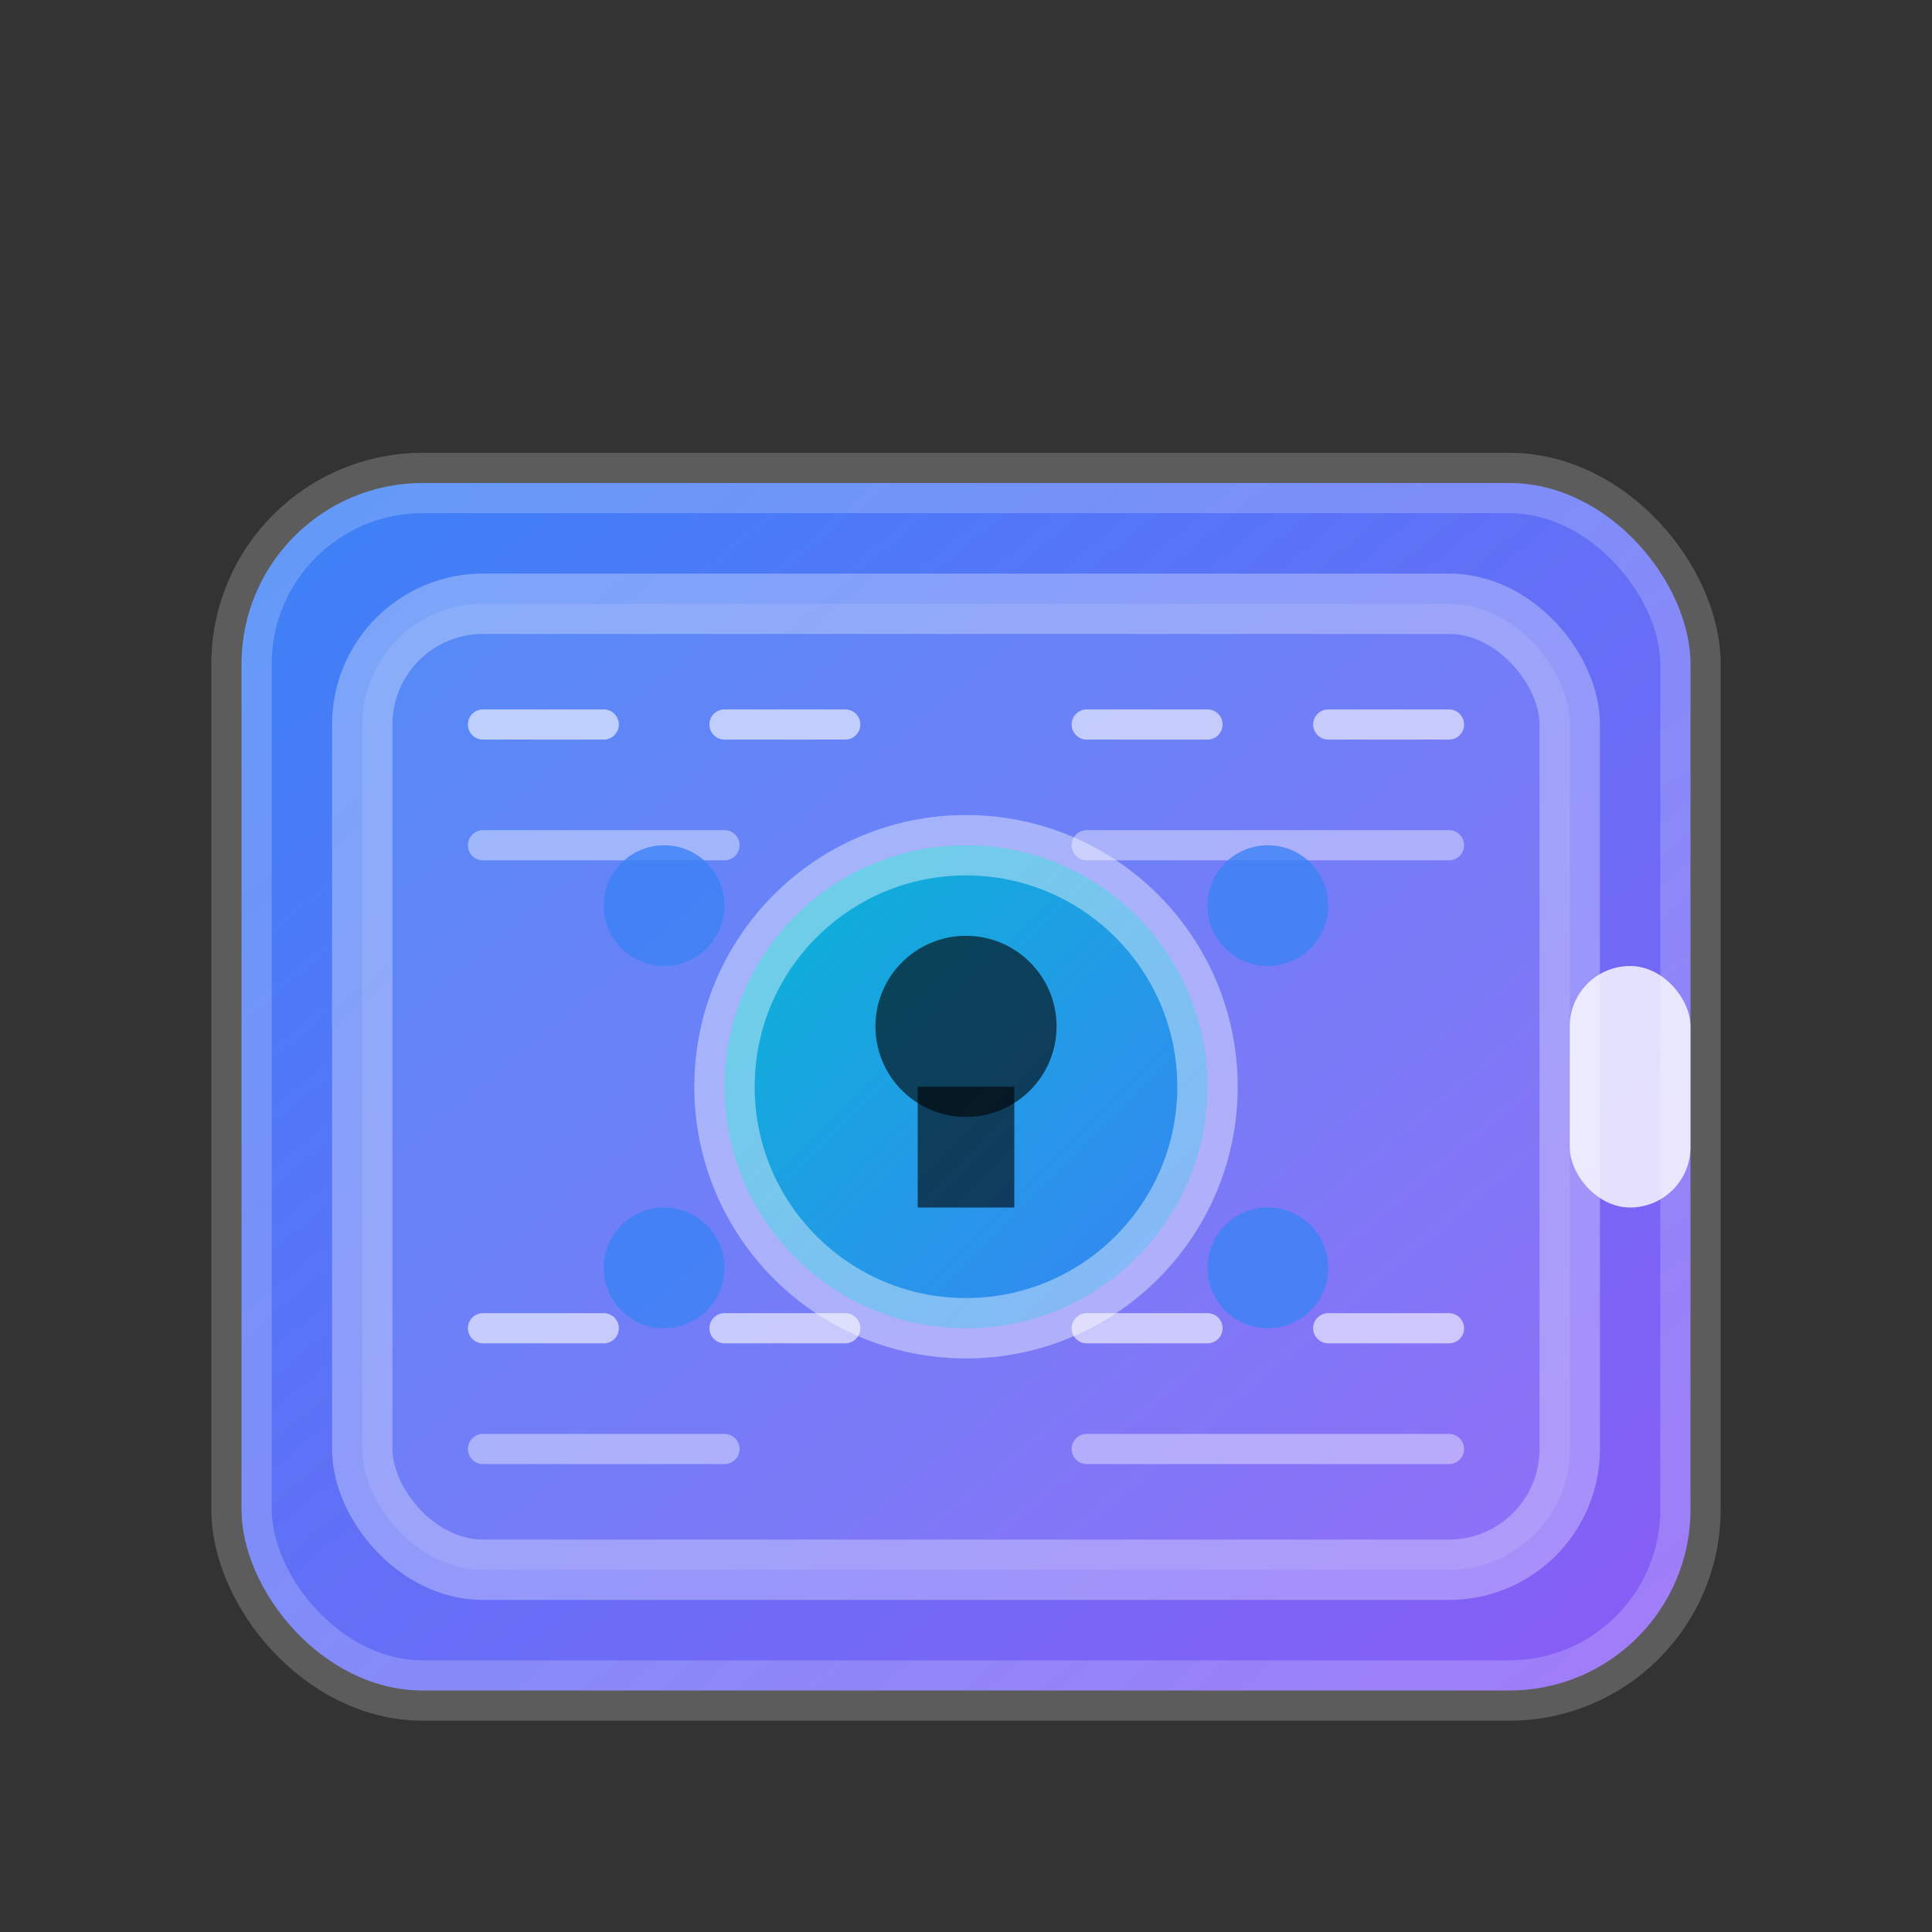 <svg width="32" height="32" viewBox="0 0 32 32" fill="none" xmlns="http://www.w3.org/2000/svg">
  <rect x="0" y="0" width="32" height="32" fill="#333333" stroke="none"/>
  <defs>
    <linearGradient id="vaultGradient" x1="0%" y1="0%" x2="100%" y2="100%">
      <stop offset="0%" style="stop-color:#3b82f6;stop-opacity:1" />
      <stop offset="100%" style="stop-color:#8b5cf6;stop-opacity:1" />
    </linearGradient>
    <linearGradient id="lockGradient" x1="0%" y1="0%" x2="100%" y2="100%">
      <stop offset="0%" style="stop-color:#06b6d4;stop-opacity:1" />
      <stop offset="100%" style="stop-color:#3b82f6;stop-opacity:1" />
    </linearGradient>
  </defs>
  
  <!-- Vault Body -->
  <rect x="4" y="8" width="24" height="20" rx="3" fill="url(#vaultGradient)" stroke="rgba(255,255,255,0.2)" stroke-width="1"/>
  
  <!-- Vault Door -->
  <rect x="6" y="10" width="20" height="16" rx="2" fill="rgba(255,255,255,0.1)" stroke="rgba(255,255,255,0.3)" stroke-width="1"/>
  
  <!-- Lock Circle -->
  <circle cx="16" cy="18" r="4" fill="url(#lockGradient)" stroke="rgba(255,255,255,0.4)" stroke-width="1"/>
  
  <!-- Lock Keyhole -->
  <circle cx="16" cy="17" r="1.5" fill="rgba(0,0,0,0.6)"/>
  <rect x="15.2" y="18" width="1.6" height="2" fill="rgba(0,0,0,0.6)"/>
  
  <!-- AI Circuit Pattern -->
  <path d="M8 12 L10 12 M12 12 L14 12 M18 12 L20 12 M22 12 L24 12" stroke="rgba(255,255,255,0.6)" stroke-width="0.5" stroke-linecap="round"/>
  <path d="M8 14 L12 14 M18 14 L24 14" stroke="rgba(255,255,255,0.4)" stroke-width="0.5" stroke-linecap="round"/>
  <path d="M8 22 L10 22 M12 22 L14 22 M18 22 L20 22 M22 22 L24 22" stroke="rgba(255,255,255,0.6)" stroke-width="0.5" stroke-linecap="round"/>
  <path d="M8 24 L12 24 M18 24 L24 24" stroke="rgba(255,255,255,0.4)" stroke-width="0.5" stroke-linecap="round"/>
  
  <!-- AI Brain Symbol -->
  <circle cx="11" cy="15" r="1" fill="rgba(59,130,246,0.8)"/>
  <circle cx="21" cy="15" r="1" fill="rgba(59,130,246,0.8)"/>
  <circle cx="11" cy="21" r="1" fill="rgba(59,130,246,0.8)"/>
  <circle cx="21" cy="21" r="1" fill="rgba(59,130,246,0.8)"/>
  
  <!-- Handle -->
  <rect x="26" y="16" width="2" height="4" rx="1" fill="rgba(255,255,255,0.8)"/>
</svg>